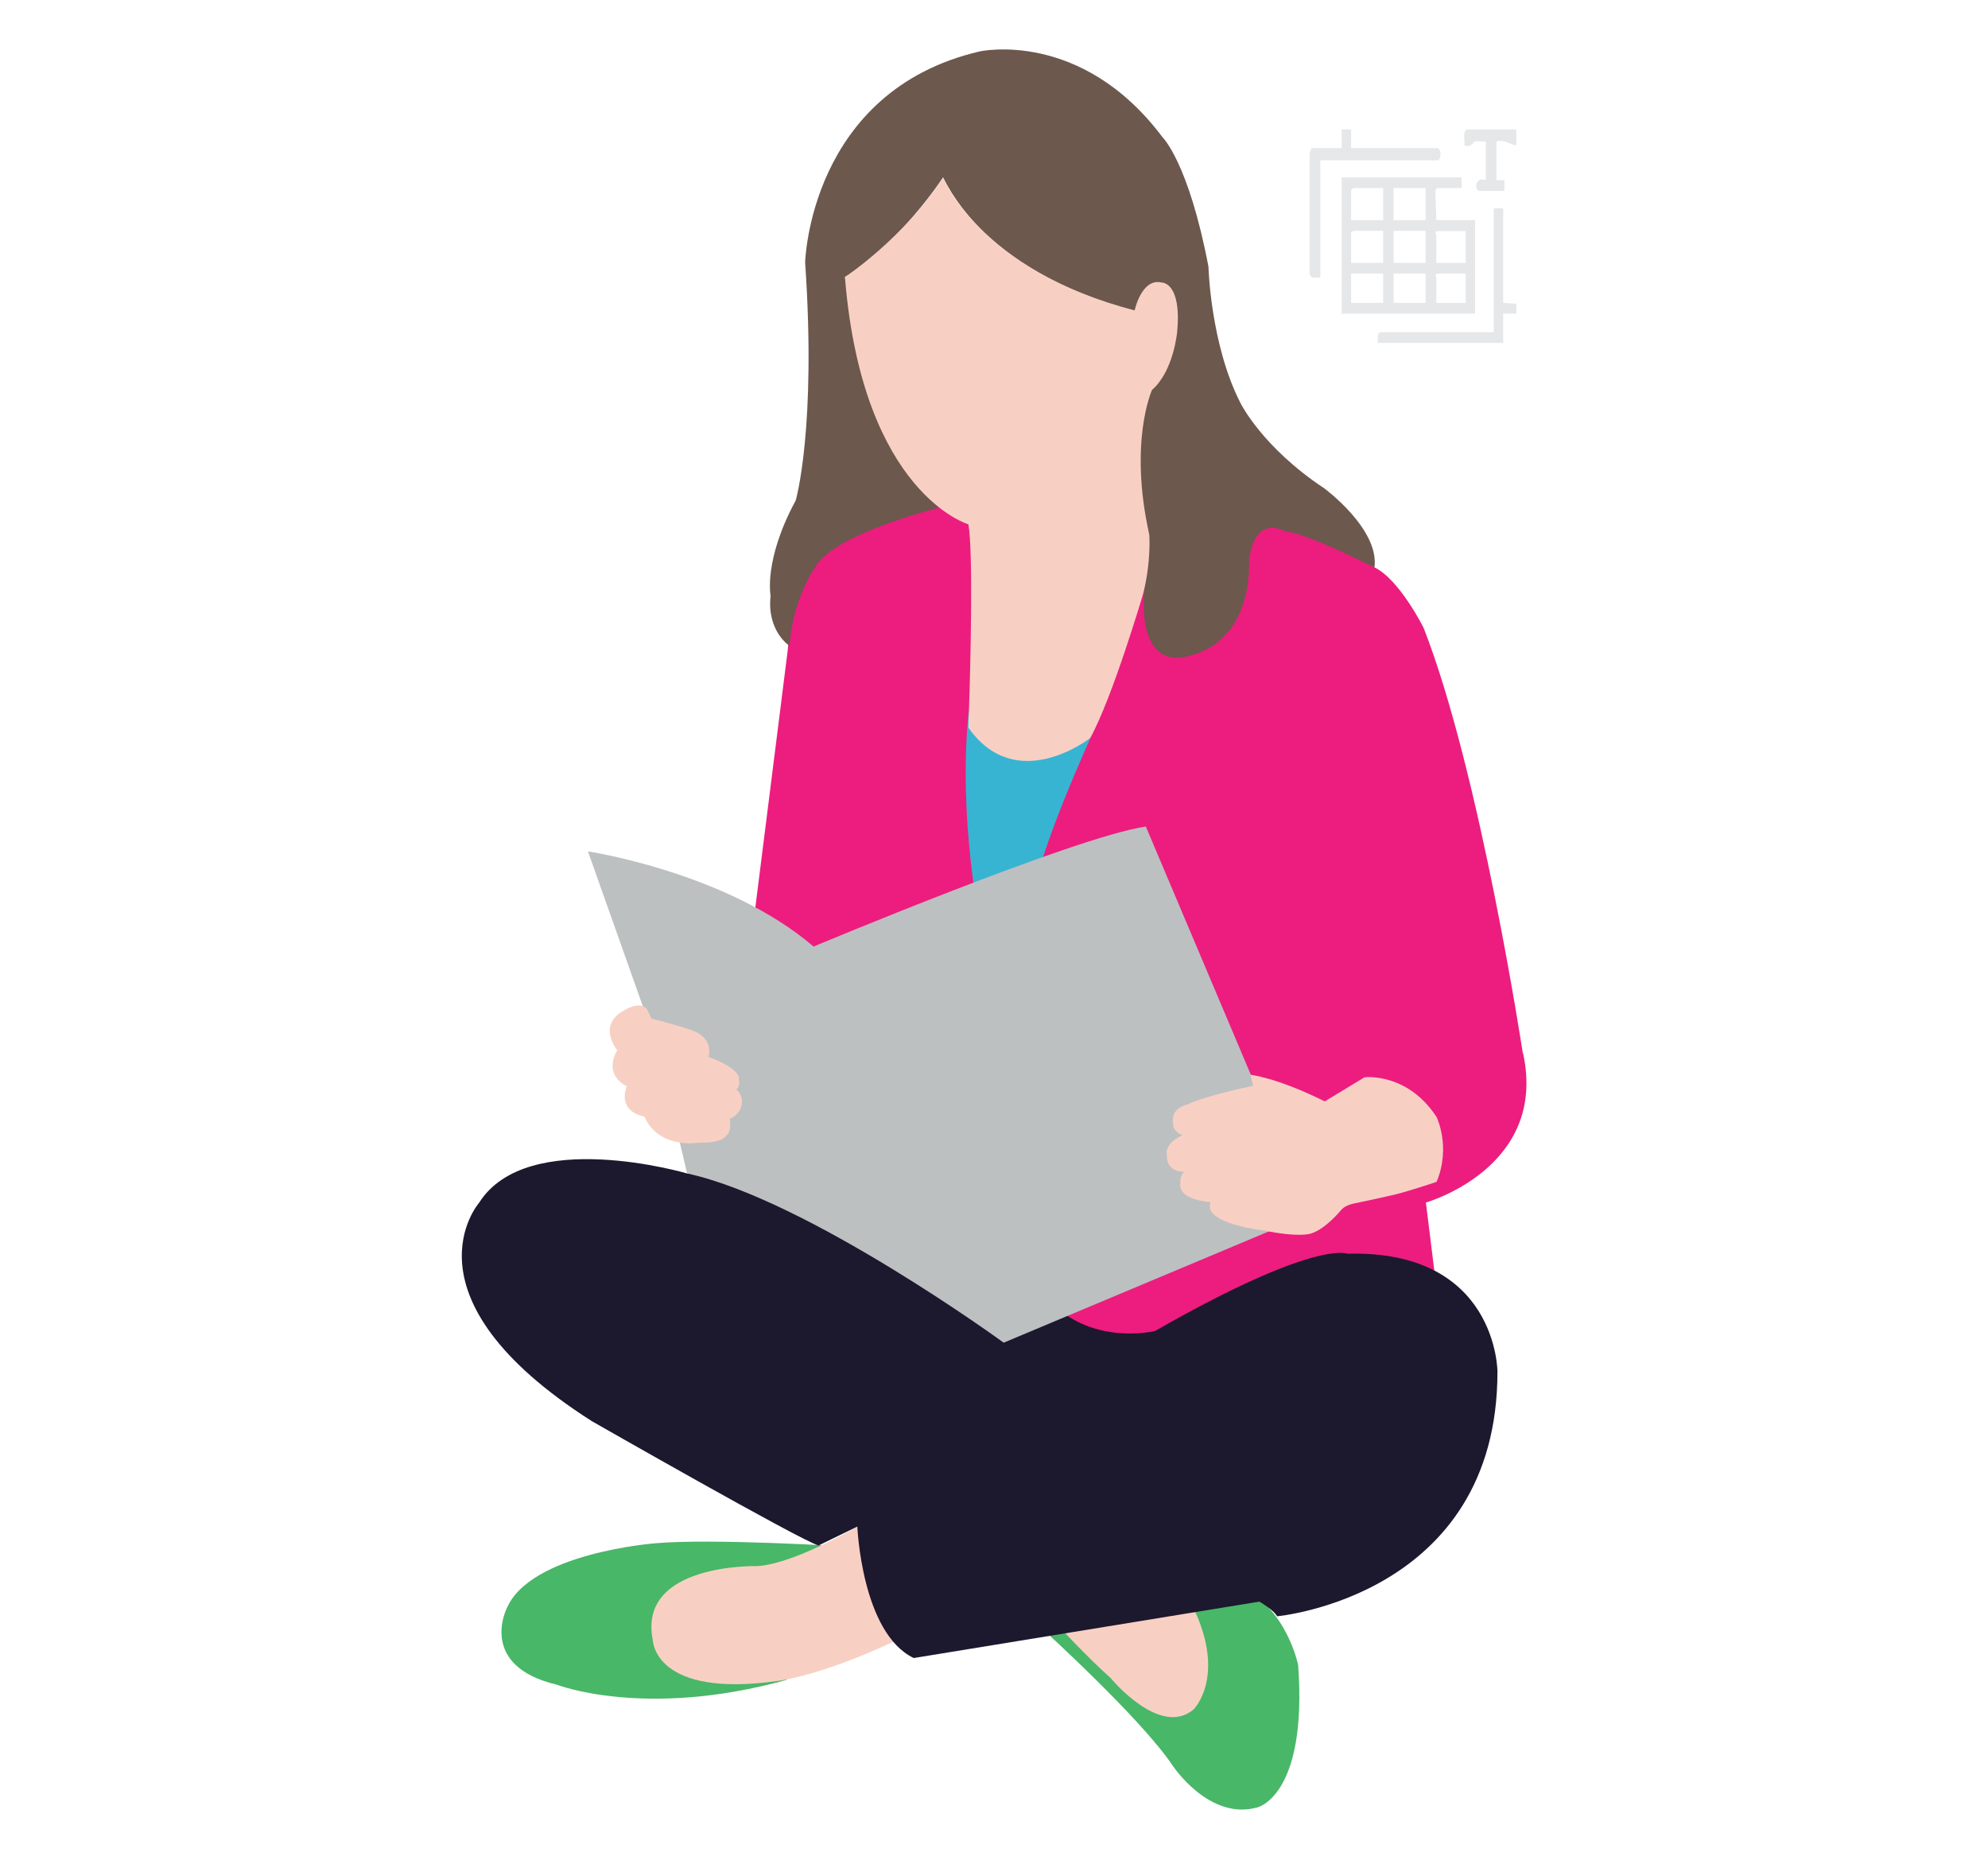 <?xml version="1.0" encoding="UTF-8"?>
<svg id="Layer_1" xmlns="http://www.w3.org/2000/svg" version="1.1" viewBox="0 0 800 750">
  <!-- Generator: Adobe Illustrator 29.6.1, SVG Export Plug-In . SVG Version: 2.1.1 Build 9)  -->
  <defs>
    <style>
      .st0 {
        fill: #bdc0c1;
      }

      .st1 {
        fill: #f8d0c3;
      }

      .st2 {
        fill: #ec1d7e;
      }

      .st3 {
        fill: #1c182e;
      }

      .st4 {
        fill: #38b4d3;
      }

      .st5 {
        fill: #48b767;
      }

      .st6 {
        fill: #6c584d;
      }

      .st7 {
        fill: #e6e7e8;
      }
    </style>
  </defs>
  <path class="st4" d="M384.1,280.4c1.3.4,64.7,4.6,64.7,4.6l-32.4,90h-32.4v-94.6Z"/>
  <path class="st2" d="M612.8,423.8s-17.2-113.1-39.9-171.1c0,0-9.6-19.4-19.8-24.4l-60.1-32.8-98.4,14.3-15-11.2s-32.8,8.8-39.7,13.2c0,0-19.7,11.9-23,50.6l-13.9,110.4,32.4,148.6,145.9,25.2,97.5-22.3-5-40.4s49.2-13.9,39.1-60.1ZM414.9,367l-20.3,5.7s-9.2-43.1-4.8-86.4l51.5,5.2s-26.6,57-26.4,75.5Z"/>
  <path class="st5" d="M419.4,655.4s39.9,36.2,52.5,55.1c0,0,14.7,22.3,34.1,16.8,0,0,20.2-4.6,16.4-57.2,0,0-4.6-23.5-24-31.9l-79,17.2Z"/>
  <path class="st5" d="M339.9,622.3s-53-3.3-76-1.3c0,0-50.9,3.8-60.1,26.5,0,0-11.4,22.9,20.2,30.4,0,0,35.4,13.9,92.5-1.9l23.4-53.6Z"/>
  <path class="st1" d="M348.8,612.1s-28.2,17.2-44.1,18.1c0,0-48.3-1.3-42,29.8,0,0,.4,23.5,50.4,16.4,0,0,18.9-2.1,52.1-18.5l-16.4-45.8Z"/>
  <path class="st1" d="M424.8,653.1s13.2,14.3,22.1,22.1c0,0,19.9,24.3,33.5,12.6,0,0,14.3-14.3-2.1-44.6-19.1-35.2-2.1,0-2.1,0l-51.3,9.9Z"/>
  <path class="st6" d="M394.2,20.7s40.8-9.2,73.6,34.5c0,0,10.5,10.1,18.5,52.1,0,0,.8,31.5,13,55.1,0,0,8.8,17.7,33.6,34.1,0,0,22.3,16.4,20.2,31.9,0,0-26.1-13.5-36.2-14.7,0,0-12.2-7.1-14.3,12.2,0,0,2.4,32.3-25.2,38.3,0,0-19.7,6.6-16.9-27.5,1.8-22.6-5.5-29.4-3.6-48,4.1-41.2-1.5-50-18.8-69.5,0,0-41.4-13.4-58.6-47.8,0,0-17.5,26.8-39.5,40.1l37.9,92.8s-41.7,10.2-49.7,23.7c0,0-9.2,12.6-10.5,31.9,0,0-9.2-5.9-7.6-20.2,0,0-2.9-14.3,10.1-38.3,0,0,8.4-28.6,3.8-95.8,0,0,1.7-68.9,70.2-84.9Z"/>
  <path class="st1" d="M340,111.5s23.8-15.7,39.5-40.1c0,0,14.6,37.3,77.1,53.5,0,0,2.8-13.2,10.9-11.2,0,0,8.1-.3,6.2,19.9,0,0-1.4,15.7-10.1,23.3,0,0-9.5,20.7-1.1,58.3,0,0,.8,10.9-2.5,23.8,0,0-12.3,41.8-21.3,58,0,0-29.7,23.3-49-4.2,0,0,0-2.4.2-6.4.6-17.3,1.8-64-.2-75.4,0,0-42.3-12.3-49.6-98.4"/>
  <path class="st3" d="M345,614.2s1.7,42.9,22.7,53l139.1-22.7s5.9,3.4,7.1,5.9c0,0,88.7-8,88.7-98.4,0,0,0-49.2-60.5-47.5,0,0-12.6-5.9-77.3,31.1,0,0-24,5.9-41.2-10.9l-140-54.6-7.1,2.1s-64.3-18.9-83.7,11.8c0,0-33.2,37.8,45.4,87.9,0,0,84.5,48.3,91.2,50l15.6-7.6Z"/>
  <path class="st0" d="M259.7,407.8l-23.1-65.2s55.9,8.4,90.8,38.3c0,0,105.1-44.1,133.7-48.3l66,156-123.2,51.7s-79-57.6-127.4-68.1c0,0-11.2-48.4-16.8-64.3Z"/>
  <path class="st1" d="M260.4,406.3l1.8,3.6s12.7,3.2,17,5c0,0,7.9,2.7,5.9,10.4,0,0,12.9,4.5,12.2,9,0,0,.8,2.5-1,4.1,0,0,3,2.3,2.1,6.3,0,0-.5,3.9-4.8,5.5,0,0,1.1,5-1.3,6.7,0,0-1.7,3.3-11.1,2.9,0,0-16,2.9-21.9-10.5,0,0-10.9-1.5-7.1-12.2,0,0-9.7-4.2-3.8-14.5,0,0-8.6-10.2,3.2-16.3,0,0,6.2-3.8,8.9,0Z"/>
  <path class="st1" d="M504.3,436.9l-1.1-4.4s10.4,1,29.9,10.7l16-9.7s17.2-2.1,29,16c0,0,5.9,12,0,26.1,0,0-11.1,3.7-16.4,5-5.3,1.3-16.9,3.7-16.9,3.7,0,0-3.4.6-5.1,2.6,0,0-6.1,7.6-12.2,9.5,0,0-4.8,1.7-19.1-1.3,0,0-24.8-2.7-21.2-11.4,0,0-13.2-.6-12.2-7.6,0,0-.4-2.7,1.5-4.6,0,0-7.1.4-6.9-6.4,0,0-1.7-4.7,6.3-8.3,0,0-4-1.3-3.8-4.8,0,0-1.7-5.7,5.9-7.6,0,0,5.6-3.1,26.4-7.5Z"/>
  <g>
    <path class="st7" d="M578.8,59.6h-35.1v-7.5h-3.8v7.5h-12.1l-.8,1.9v48.9s.9,1.3.9,1.3h3.4c0,0,0-47.2,0-47.2h47.5c1.2-1.1,1.2-3.8,0-4.8Z"/>
    <polygon class="st7" points="604.9 121.9 604.9 83.8 601.1 83.8 601.1 133.7 555.2 133.7 554.5 134.6 554.4 138 604.9 138 604.9 126.2 610.2 126.2 610.2 122.2 604.9 121.9"/>
    <path class="st7" d="M589.3,58.5c2.6,1.1,3.7-1.5,4.1-1.6,1.2-.3,3.1.2,4.5,0v15.6c-4.3-1.7-4.9,4.3-2.4,4.3h9.9v-4.3s-3.2,0-3.2,0v-15.6c3.6-.9,5.1,1.3,8,1.6v-6.4s-20.1,0-20.1,0c-1.6,1.6-.5,4.4-.8,6.4Z"/>
    <path class="st7" d="M593.6,88.6h-15.6l-.4-12,.7-.9h9.9v-4.3h-48.3v54.8h53.7v-37.6ZM556.6,121.9h-12.9v-11.8h12.9v11.8ZM556.6,105.8h-12.9v-12.1l.8-.8h12.1v12.9ZM556.6,88.6h-12.9v-12.1l.8-.8h12.1v12.9ZM573.7,121.9h-12.9v-11.8h12.9v11.8ZM573.7,105.8h-12.9v-12.9h12.9v12.9ZM573.7,88.6h-12.9v-12.9h12.9v12.9ZM589.8,121.9h-11.8v-10.5c0-.2-1-.6.3-1.3h11.5v11.8ZM589.8,105.8h-11.8v-11.5c0-.2-1-.6.3-1.3h11.5v12.9Z"/>
  </g>
</svg>